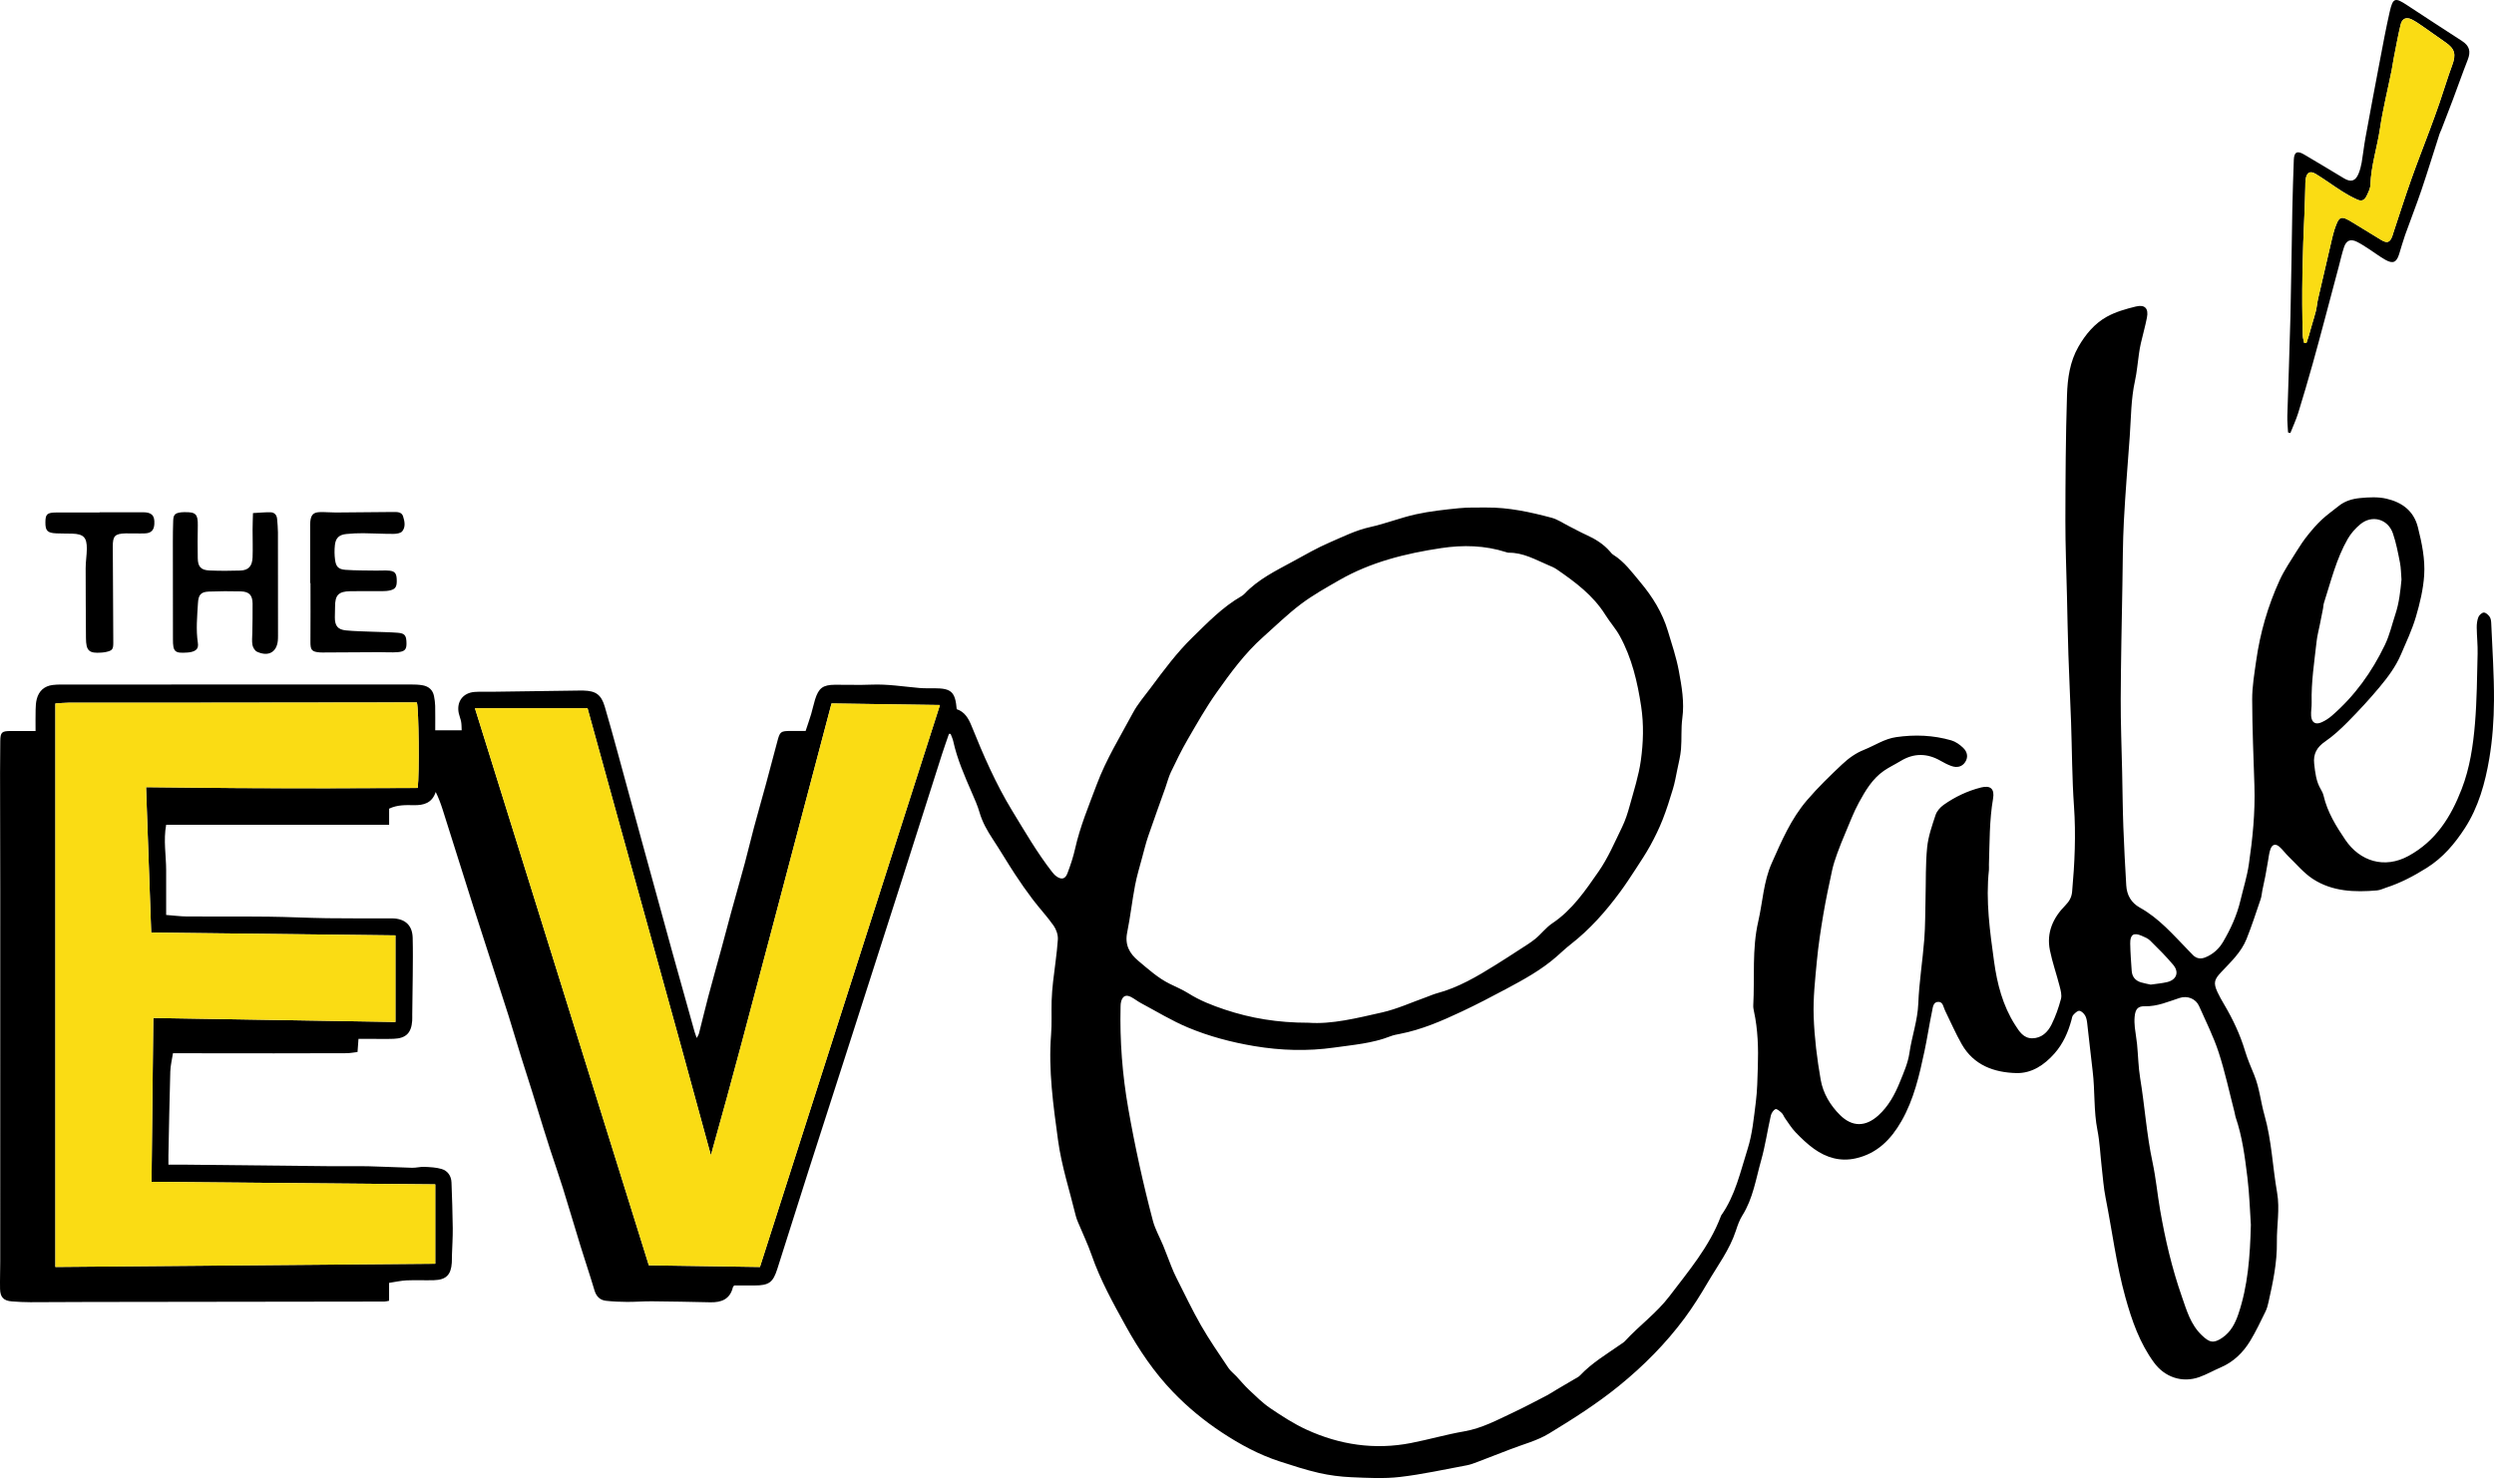 <svg width="400" height="238" viewBox="0 0 400 238" fill="none" xmlns="http://www.w3.org/2000/svg">
<path d="M152.209 117.706C151.833 118.807 151.438 119.9 151.082 121.006C148.969 127.623 146.872 134.245 144.755 140.861C142.012 149.44 139.254 158.012 136.5 166.588C134.217 173.69 131.922 180.789 129.647 187.894C127.977 193.111 126.331 198.333 124.677 203.552C123.977 205.759 123.342 206.225 120.98 206.231C119.894 206.231 118.804 206.231 117.757 206.231C117.658 206.355 117.568 206.423 117.548 206.505C117.088 208.438 115.711 208.969 113.919 208.929C110.797 208.859 107.679 208.797 104.557 208.769C103.234 208.757 101.91 208.873 100.586 208.865C99.455 208.859 98.32 208.814 97.197 208.687C96.218 208.577 95.633 207.989 95.34 206.996C94.645 204.644 93.852 202.324 93.13 199.981C92.17 196.873 91.262 193.754 90.293 190.649C89.647 188.58 88.93 186.531 88.256 184.47C87.875 183.304 87.508 182.136 87.144 180.964C86.543 179.028 85.956 177.086 85.352 175.149C84.773 173.303 84.169 171.463 83.596 169.614C82.913 167.409 82.258 165.194 81.576 162.989C81.099 161.456 80.591 159.935 80.1 158.41C78.705 154.097 77.3 149.79 75.922 145.474C74.263 140.263 72.632 135.041 70.978 129.827C70.684 128.907 70.346 128.001 69.883 127.055C69.287 128.851 67.955 129.198 66.397 129.175C65.082 129.155 63.758 129.096 62.41 129.734V132.325H26.648C26.186 134.84 26.646 137.226 26.648 139.602C26.651 141.959 26.648 144.316 26.648 146.786C27.876 146.879 28.94 147.023 30.004 147.032C34.359 147.06 38.714 147.015 43.066 147.063C46.181 147.097 49.297 147.263 52.413 147.309C55.763 147.357 59.113 147.331 62.463 147.337C62.7 147.337 62.937 147.328 63.172 147.345C65.06 147.469 66.132 148.517 66.186 150.428C66.242 152.463 66.211 154.498 66.197 156.533C66.183 158.614 66.146 160.697 66.118 162.777C66.115 163.108 66.132 163.441 66.109 163.771C65.977 165.71 65.108 166.585 63.152 166.656C61.828 166.704 60.502 166.664 59.175 166.664C58.659 166.664 58.139 166.664 57.496 166.664C57.445 167.35 57.397 167.982 57.341 168.776C56.768 168.841 56.178 168.962 55.588 168.965C51.707 168.987 47.827 168.987 43.946 168.987C39.072 168.987 34.195 168.979 29.321 168.973C28.85 168.973 28.381 168.973 27.741 168.973C27.585 169.992 27.34 170.949 27.312 171.915C27.179 176.403 27.106 180.894 27.012 185.382C27.004 185.842 27.012 186.305 27.012 186.847C27.93 186.847 28.72 186.839 29.51 186.847C37.359 186.929 45.208 187.019 53.056 187.095C55.091 187.115 57.123 187.064 59.158 187.107C61.47 187.155 63.778 187.29 66.09 187.349C66.745 187.366 67.405 187.172 68.054 187.2C68.985 187.242 69.951 187.282 70.834 187.544C71.808 187.835 72.372 188.651 72.412 189.695C72.505 192.151 72.589 194.607 72.615 197.063C72.629 198.525 72.527 199.987 72.482 201.449C72.471 201.827 72.488 202.208 72.462 202.584C72.335 204.526 71.551 205.322 69.618 205.381C68.153 205.426 66.682 205.345 65.218 205.412C64.295 205.455 63.38 205.666 62.404 205.813V208.684C62.105 208.738 61.882 208.808 61.662 208.811C45.806 208.836 29.951 208.853 14.098 208.876C11.021 208.881 7.948 208.915 4.875 208.913C3.884 208.913 2.888 208.862 1.9 208.785C0.59 208.684 0.037 208.122 0.009 206.787C-0.022 205.322 0.037 203.854 0.037 202.386C0.04 182.458 0.043 162.529 0.04 142.6C0.04 136.399 0.015 130.197 0.009 123.998C0.009 122.296 0.02 120.591 0.043 118.889C0.063 117.483 0.28 117.28 1.719 117.277C2.989 117.274 4.259 117.277 5.704 117.277C5.704 116.083 5.685 114.965 5.713 113.848C5.727 113.286 5.755 112.71 5.893 112.168C6.229 110.844 7.115 110.051 8.473 109.89C9.269 109.797 10.079 109.822 10.883 109.822C29.2 109.814 47.516 109.808 65.833 109.811C66.493 109.811 67.165 109.828 67.808 109.946C68.768 110.124 69.428 110.7 69.612 111.702C69.705 112.21 69.787 112.727 69.795 113.241C69.821 114.517 69.804 115.792 69.804 117.164H74.046C74.02 116.696 74.037 116.244 73.961 115.809C73.879 115.346 73.682 114.906 73.583 114.446C73.182 112.583 74.246 111.135 76.148 111.005C77.043 110.943 77.946 110.994 78.846 110.98C83.478 110.918 88.109 110.853 92.743 110.788C93.028 110.785 93.311 110.782 93.596 110.788C95.566 110.836 96.429 111.457 96.994 113.362C97.702 115.764 98.365 118.178 99.026 120.594C100.349 125.418 101.653 130.248 102.974 135.075C104.594 140.991 106.217 146.911 107.848 152.824C109.016 157.056 110.207 161.281 111.39 165.507C111.475 165.809 111.596 166.1 111.748 166.529C111.909 166.201 112.05 166.009 112.107 165.795C112.609 163.83 113.075 161.854 113.594 159.895C114.283 157.298 115.017 154.713 115.722 152.121C116.244 150.208 116.738 148.285 117.263 146.374C117.988 143.732 118.748 141.098 119.462 138.456C119.967 136.585 120.404 134.694 120.907 132.822C121.542 130.448 122.222 128.086 122.868 125.712C123.475 123.479 124.073 121.24 124.658 118.999C125.084 117.365 125.182 117.272 126.859 117.269C127.612 117.269 128.363 117.269 129.21 117.269C129.517 116.334 129.831 115.448 130.102 114.548C130.333 113.78 130.486 112.987 130.725 112.222C131.307 110.373 131.984 109.87 133.92 109.856C135.862 109.839 137.804 109.921 139.74 109.839C142.348 109.726 144.907 110.155 147.484 110.376C148.283 110.443 149.09 110.415 149.894 110.418C152.584 110.429 153.208 111.005 153.442 113.774C154.732 114.2 155.33 115.245 155.832 116.487C157.706 121.133 159.699 125.729 162.312 130.022C164.353 133.37 166.317 136.768 168.727 139.873C168.928 140.13 169.153 140.387 169.416 140.579C170.232 141.172 170.85 141.048 171.202 140.105C171.682 138.823 172.128 137.516 172.424 136.184C173.218 132.613 174.629 129.263 175.902 125.856C177.417 121.802 179.681 118.147 181.704 114.367C182.477 112.922 183.587 111.649 184.574 110.322C186.663 107.513 188.748 104.696 191.263 102.246C193.699 99.872 196.064 97.408 199.05 95.683C199.253 95.567 199.451 95.421 199.611 95.251C201.799 92.928 204.627 91.565 207.364 90.074C209.314 89.013 211.245 87.889 213.28 87.017C215.394 86.108 217.454 85.061 219.754 84.556C222.238 84.008 224.631 83.048 227.117 82.504C229.369 82.01 231.684 81.767 233.981 81.533C235.435 81.383 236.911 81.437 238.378 81.422C241.954 81.391 245.42 82.148 248.843 83.06C249.828 83.322 250.717 83.949 251.646 84.415C252.571 84.88 253.48 85.386 254.423 85.815C255.862 86.467 257.177 87.277 258.222 88.485C258.377 88.663 258.526 88.866 258.721 88.987C260.527 90.111 261.732 91.793 263.073 93.391C265.049 95.748 266.618 98.283 267.501 101.224C268.139 103.347 268.856 105.461 269.259 107.632C269.722 110.127 270.171 112.642 269.818 115.234C269.598 116.865 269.745 118.545 269.607 120.193C269.513 121.314 269.226 122.417 269 123.524C268.794 124.54 268.613 125.57 268.314 126.561C267.812 128.229 267.29 129.898 266.649 131.518C266.096 132.921 265.427 134.29 264.702 135.614C263.979 136.935 263.138 138.191 262.317 139.456C261.518 140.681 260.716 141.906 259.85 143.083C257.547 146.216 254.987 149.107 251.903 151.509C251.121 152.119 250.401 152.807 249.656 153.462C247.218 155.605 244.392 157.149 241.553 158.665C239.219 159.912 236.871 161.137 234.481 162.264C231.277 163.771 228.029 165.188 224.518 165.868C224.007 165.967 223.485 166.06 223.008 166.249C220.112 167.393 217.019 167.627 213.999 168.059C209.735 168.668 205.434 168.544 201.144 167.822C197.486 167.206 193.925 166.263 190.529 164.844C187.93 163.757 185.5 162.264 183.002 160.934C182.46 160.646 181.978 160.251 181.436 159.966C180.615 159.531 180.093 159.754 179.824 160.624C179.743 160.889 179.729 161.182 179.723 161.465C179.59 166.963 180.002 172.409 180.956 177.84C182.02 183.897 183.333 189.893 184.902 195.829C185.271 197.229 186.025 198.528 186.578 199.88C187.024 200.972 187.428 202.081 187.868 203.177C188.113 203.789 188.373 204.402 188.672 204.989C189.976 207.558 191.207 210.169 192.638 212.664C193.978 214.998 195.522 217.217 197.018 219.458C197.354 219.961 197.867 220.342 198.288 220.791C198.965 221.51 199.592 222.284 200.311 222.959C201.409 223.986 202.485 225.073 203.723 225.911C205.595 227.176 207.517 228.429 209.563 229.366C214.888 231.805 220.485 232.635 226.282 231.509C229.144 230.953 231.958 230.131 234.828 229.637C237.673 229.149 240.142 227.805 242.685 226.611C244.519 225.75 246.312 224.793 248.112 223.859C248.654 223.577 249.159 223.227 249.687 222.916C250.618 222.366 251.555 221.827 252.484 221.273C252.808 221.081 253.175 220.921 253.424 220.652C255.326 218.637 257.699 217.242 259.938 215.673C260.169 215.509 260.426 215.365 260.612 215.162C262.901 212.664 265.698 210.663 267.761 207.944C270.817 203.922 274.114 200.049 275.954 195.242C275.988 195.154 276.008 195.056 276.061 194.979C278.327 191.778 279.132 187.973 280.286 184.346C281.054 181.938 281.285 179.344 281.607 176.815C281.844 174.943 281.872 173.044 281.931 171.155C282.025 168.172 281.946 165.196 281.311 162.261C281.24 161.939 281.181 161.603 281.198 161.278C281.438 156.799 280.978 152.26 281.994 147.845C282.713 144.717 282.84 141.434 284.161 138.47C285.733 134.942 287.237 131.385 289.82 128.376C291.584 126.318 293.503 124.453 295.467 122.609C296.517 121.621 297.657 120.808 298.992 120.278C300.694 119.6 302.221 118.533 304.109 118.26C307.106 117.828 310.055 117.941 312.954 118.776C313.643 118.974 314.306 119.451 314.836 119.95C315.604 120.673 315.663 121.54 315.189 122.259C314.704 122.996 313.911 123.239 312.929 122.875C312.356 122.663 311.802 122.381 311.272 122.073C309.116 120.823 306.976 120.783 304.829 122.09C303.942 122.629 302.991 123.075 302.139 123.665C300.299 124.944 299.181 126.846 298.143 128.749C297.287 130.318 296.658 132.012 295.958 133.66C295.495 134.747 295.052 135.845 294.651 136.955C294.333 137.841 294.033 138.741 293.836 139.659C293.328 142.013 292.825 144.373 292.425 146.75C292.01 149.217 291.632 151.698 291.397 154.188C291.118 157.152 290.782 160.138 290.887 163.102C291.005 166.492 291.426 169.891 292.013 173.236C292.388 175.381 293.528 177.317 295.112 178.887C297.067 180.82 299.201 180.809 301.258 178.949C302.881 177.481 303.894 175.61 304.696 173.631C305.317 172.104 306.011 170.543 306.243 168.934C306.626 166.272 307.558 163.734 307.665 160.999C307.8 157.555 308.362 154.128 308.627 150.685C308.797 148.472 308.771 146.244 308.828 144.023C308.898 141.33 308.816 138.62 309.085 135.947C309.262 134.186 309.872 132.45 310.436 130.75C310.642 130.129 311.179 129.517 311.726 129.127C313.549 127.837 315.562 126.883 317.738 126.335C319.259 125.952 319.922 126.573 319.657 128.119C319.053 131.631 319.115 135.185 318.994 138.725C318.985 139.007 319.025 139.295 318.994 139.577C318.46 144.522 319.152 149.414 319.821 154.281C320.309 157.829 321.206 161.321 323.185 164.423C323.868 165.493 324.542 166.585 325.951 166.574C327.424 166.563 328.431 165.592 329.032 164.375C329.682 163.071 330.173 161.668 330.548 160.259C330.715 159.636 330.5 158.871 330.328 158.202C329.837 156.282 329.171 154.402 328.776 152.463C328.197 149.632 329.272 147.258 331.234 145.268C331.866 144.627 332.255 143.969 332.337 143.06C332.749 138.487 332.961 133.929 332.636 129.328C332.32 124.851 332.326 120.351 332.168 115.863C332.041 112.272 331.86 108.685 331.742 105.094C331.637 101.93 331.584 98.763 331.51 95.598C331.417 91.582 331.251 87.562 331.256 83.545C331.268 76.83 331.304 70.112 331.516 63.399C331.601 60.726 331.965 58.025 333.359 55.605C334.493 53.638 335.933 51.91 337.894 50.818C339.314 50.028 340.954 49.565 342.548 49.175C344.016 48.817 344.625 49.489 344.335 50.962C344.064 52.351 343.672 53.714 343.355 55.092C343.228 55.642 343.138 56.204 343.056 56.766C342.842 58.211 342.732 59.682 342.418 61.104C341.772 64.04 341.792 67.024 341.58 69.993C341.256 74.521 340.875 79.046 340.638 83.579C340.46 86.981 340.46 90.39 340.401 93.797C340.296 99.9 340.158 106.003 340.132 112.109C340.115 116.035 340.279 119.962 340.361 123.888C340.423 126.821 340.446 129.757 340.553 132.687C340.666 135.803 340.838 138.919 341.019 142.033C341.109 143.602 341.812 144.839 343.214 145.618C346.293 147.323 348.543 149.97 350.953 152.435C351.218 152.706 351.469 152.988 351.743 153.25C352.319 153.804 352.977 153.888 353.708 153.589C354.944 153.09 355.895 152.215 356.547 151.108C357.769 149.03 358.771 146.84 359.33 144.472C359.787 142.541 360.393 140.633 360.679 138.677C361.291 134.513 361.709 130.324 361.576 126.101C361.432 121.469 361.226 116.834 361.215 112.202C361.212 110.136 361.568 108.061 361.858 106.006C362.488 101.532 363.735 97.216 365.609 93.109C366.368 91.443 367.435 89.91 368.4 88.344C368.92 87.503 369.476 86.676 370.094 85.905C370.796 85.027 371.533 84.16 372.352 83.393C373.212 82.585 374.189 81.905 375.109 81.163C376.108 80.358 377.322 80.019 378.527 79.904C379.924 79.768 381.405 79.692 382.754 80.005C385.207 80.576 387.12 81.914 387.795 84.592C388.433 87.13 388.972 89.71 388.8 92.301C388.65 94.543 388.117 96.79 387.476 98.955C386.864 101.027 385.932 103.011 385.074 105.004C384.233 106.96 382.991 108.625 381.611 110.277C380 112.208 378.304 114.039 376.545 115.815C375.422 116.95 374.231 118.062 372.919 118.96C371.587 119.871 370.983 120.961 371.16 122.536C371.321 123.947 371.465 125.359 372.219 126.621C372.411 126.942 372.583 127.298 372.668 127.659C373.28 130.296 374.683 132.565 376.164 134.747C378.473 138.152 382.413 139.447 386.305 137.31C390.696 134.9 393.098 131.038 394.817 126.587C396.124 123.202 396.654 119.631 396.95 116.055C397.258 112.346 397.281 108.611 397.371 104.888C397.405 103.48 397.244 102.068 397.23 100.66C397.224 100.104 397.295 99.508 397.498 99C397.628 98.675 398.068 98.274 398.373 98.272C398.692 98.272 399.098 98.644 399.31 98.96C399.505 99.248 399.544 99.674 399.558 100.044C399.73 104.154 400.024 108.267 399.998 112.377C399.979 115.488 399.761 118.632 399.245 121.695C398.585 125.607 397.506 129.491 395.333 132.85C393.73 135.326 391.814 137.61 389.195 139.247C387.132 140.537 385.029 141.649 382.726 142.397C382.232 142.558 381.744 142.806 381.239 142.851C377.655 143.162 374.084 143.043 370.971 141.025C369.495 140.068 368.321 138.634 367.031 137.395C366.523 136.907 366.117 136.303 365.584 135.845C364.966 135.315 364.438 135.444 364.15 136.218C363.924 136.825 363.871 137.499 363.752 138.146C363.608 138.931 363.487 139.718 363.337 140.5C363.185 141.288 363.004 142.067 362.846 142.851C362.753 143.314 362.728 143.8 362.578 144.243C361.847 146.386 361.15 148.548 360.309 150.648C359.468 152.754 357.811 154.303 356.293 155.91C355.153 157.115 354.944 157.64 355.646 159.164C355.963 159.85 356.344 160.508 356.727 161.157C358.124 163.525 359.29 165.99 360.08 168.635C360.473 169.941 361.026 171.203 361.542 172.468C362.389 174.543 362.581 176.778 363.188 178.909C364.345 182.977 364.486 187.197 365.211 191.327C365.677 193.986 365.141 196.611 365.177 199.25C365.225 202.547 364.545 205.728 363.831 208.913C363.718 209.418 363.585 209.934 363.36 210.392C362.564 212.001 361.807 213.641 360.87 215.168C359.744 217.003 358.234 218.484 356.202 219.36C355.037 219.862 353.928 220.503 352.737 220.926C349.977 221.909 347.185 220.943 345.464 218.589C343.164 215.442 341.919 211.862 340.886 208.15C339.424 202.897 338.766 197.492 337.708 192.162C337.386 190.542 337.271 188.882 337.082 187.237C336.853 185.263 336.78 183.262 336.399 181.323C335.78 178.187 336.018 175.003 335.634 171.858C335.318 169.275 335.055 166.687 334.748 164.104C334.697 163.686 334.615 163.232 334.4 162.887C334.197 162.566 333.802 162.173 333.483 162.168C333.159 162.162 332.783 162.549 332.515 162.839C332.34 163.029 332.306 163.356 332.233 163.63C331.697 165.617 330.873 167.469 329.504 169.016C327.881 170.85 325.855 172.225 323.374 172.154C319.795 172.056 316.566 170.887 314.65 167.551C313.643 165.795 312.844 163.918 311.946 162.1C311.684 161.569 311.636 160.736 310.902 160.731C310.033 160.722 310.005 161.623 309.878 162.218C309.429 164.341 309.116 166.492 308.664 168.615C307.837 172.499 306.959 176.38 304.961 179.872C303.293 182.785 301.069 185.069 297.626 185.839C295.14 186.395 292.921 185.729 290.929 184.301C289.859 183.536 288.894 182.599 287.977 181.647C287.331 180.976 286.834 180.154 286.286 179.389C286.094 179.121 285.993 178.771 285.761 178.554C285.471 178.28 284.971 177.848 284.768 177.938C284.424 178.094 284.105 178.576 284.014 178.974C283.47 181.368 283.122 183.815 282.456 186.172C281.613 189.156 281.155 192.281 279.454 194.988C278.982 195.739 278.677 196.611 278.401 197.461C277.402 200.509 275.477 203.05 273.885 205.768C272.742 207.721 271.534 209.652 270.188 211.47C267.163 215.546 263.612 219.122 259.667 222.329C256.13 225.203 252.298 227.636 248.428 229.987C246.52 231.147 244.254 231.718 242.143 232.545C240.433 233.214 238.717 233.877 236.998 234.526C236.428 234.741 235.849 234.969 235.254 235.08C231.678 235.74 228.116 236.539 224.512 236.954C221.95 237.25 219.325 237.101 216.734 236.991C214.996 236.917 213.237 236.691 211.541 236.305C209.43 235.822 207.359 235.142 205.295 234.475C201.943 233.394 198.875 231.729 195.945 229.795C193.1 227.915 190.495 225.773 188.119 223.3C185.071 220.13 182.647 216.523 180.55 212.726C178.523 209.056 176.474 205.37 175.086 201.37C174.468 199.592 173.644 197.884 172.921 196.142C172.777 195.795 172.633 195.439 172.543 195.075C171.561 191.036 170.251 187.039 169.695 182.943C168.933 177.337 168.129 171.694 168.578 165.981C168.719 164.191 168.614 162.385 168.665 160.587C168.696 159.551 168.784 158.512 168.899 157.482C169.151 155.229 169.512 152.985 169.664 150.727C169.712 149.993 169.413 149.109 168.981 148.5C167.954 147.038 166.721 145.725 165.637 144.299C164.638 142.984 163.69 141.626 162.784 140.243C161.567 138.386 160.444 136.469 159.222 134.615C158.33 133.262 157.551 131.885 157.097 130.313C156.783 129.229 156.312 128.187 155.861 127.148C154.695 124.461 153.515 121.782 152.883 118.9C152.796 118.502 152.606 118.127 152.465 117.74L152.203 117.726L152.209 117.706ZM209.882 164.081C213.568 164.355 217.629 163.336 221.673 162.422C224.089 161.874 226.389 160.813 228.74 159.977C229.319 159.771 229.88 159.509 230.47 159.35C233.891 158.436 236.894 156.66 239.863 154.811C241.144 154.013 242.411 153.194 243.676 152.37C244.545 151.802 245.445 151.269 246.247 150.614C247.195 149.838 247.954 148.802 248.962 148.13C252.162 145.993 254.268 142.868 256.387 139.823C257.911 137.635 258.975 135.117 260.152 132.704C260.683 131.611 261.061 130.431 261.383 129.254C262.043 126.846 262.83 124.441 263.169 121.983C263.561 119.137 263.657 116.25 263.22 113.354C262.624 109.405 261.727 105.563 259.794 102.04C259.139 100.846 258.202 99.81 257.479 98.65C255.523 95.516 252.648 93.38 249.679 91.339C249.255 91.048 248.761 90.85 248.284 90.647C246.249 89.784 244.299 88.643 241.982 88.674C241.844 88.674 241.703 88.626 241.567 88.584C238.158 87.486 234.65 87.409 231.176 87.929C225.458 88.787 219.856 90.162 214.775 93.086C212.69 94.286 210.565 95.469 208.651 96.911C206.509 98.526 204.576 100.422 202.566 102.212C199.648 104.809 197.356 107.948 195.121 111.104C193.408 113.523 191.941 116.126 190.45 118.694C189.482 120.365 188.636 122.11 187.803 123.854C187.419 124.659 187.202 125.542 186.903 126.389C185.988 128.966 185.049 131.538 184.162 134.126C183.781 135.241 183.499 136.39 183.194 137.528C182.794 139.029 182.331 140.523 182.043 142.05C181.569 144.554 181.289 147.094 180.784 149.592C180.383 151.574 181.123 152.943 182.587 154.165C184.182 155.495 185.712 156.897 187.594 157.829C188.607 158.329 189.657 158.769 190.611 159.367C192.429 160.511 194.376 161.276 196.408 161.956C200.625 163.367 204.923 164.084 209.89 164.081H209.882ZM63.423 163.957V150.064C50.307 149.911 37.283 149.759 24.25 149.606C23.973 141.748 23.699 134.042 23.425 126.287C28.359 126.335 33.221 126.4 38.084 126.429C42.91 126.457 47.739 126.462 52.565 126.46C57.383 126.457 62.203 126.429 66.996 126.412C67.264 124.114 67.171 113.805 66.86 112.693C66.386 112.693 65.878 112.693 65.367 112.693C53.584 112.707 41.801 112.724 30.018 112.733C23.677 112.738 17.335 112.733 10.993 112.738C10.305 112.738 9.616 112.814 8.882 112.86V203.259C29.259 203.086 49.523 202.911 69.812 202.739V190.008C54.603 189.87 39.495 189.735 24.303 189.596C24.399 180.781 24.492 172.126 24.588 163.319C37.534 163.531 50.384 163.743 63.425 163.954L63.423 163.957ZM76.171 113.627C85.521 143.585 94.781 173.261 104.063 202.999C110.061 203.086 115.948 203.174 121.883 203.264C131.516 173.182 141.1 143.252 150.752 113.108C144.857 113.023 139.17 112.941 133.364 112.857C130.152 125.014 126.98 137.068 123.785 149.118C120.582 161.191 117.421 173.275 114.015 185.334C107.504 161.346 100.778 137.471 94.231 113.627H76.171ZM361 196.43C360.854 194.288 360.78 191.589 360.453 188.922C360.052 185.647 359.637 182.362 358.556 179.214C358.48 178.991 358.466 178.751 358.407 178.523C357.566 175.285 356.871 171.996 355.836 168.821C355.006 166.275 353.781 163.858 352.697 161.4C352.189 160.245 350.846 159.692 349.593 160.096C347.761 160.686 346.006 161.487 343.99 161.434C342.845 161.405 342.469 161.942 342.362 163.147C342.311 163.706 342.337 164.279 342.393 164.838C342.486 165.73 342.664 166.611 342.751 167.503C342.929 169.335 342.955 171.189 343.254 173.001C343.99 177.47 344.281 182.003 345.232 186.446C345.774 188.981 346.011 191.581 346.454 194.138C347.267 198.841 348.351 203.482 349.928 207.992C350.702 210.205 351.32 212.469 353.123 214.205C354.343 215.379 354.997 215.588 356.428 214.614C357.797 213.683 358.505 212.28 359.005 210.804C360.518 206.324 360.876 201.666 361.006 196.43H361ZM385.162 92.965C385.083 92.042 385.088 91.133 384.916 90.258C384.606 88.685 384.307 87.093 383.79 85.583C382.997 83.254 380.44 82.546 378.555 84.11C377.773 84.759 377.051 85.572 376.545 86.45C374.7 89.665 373.844 93.264 372.718 96.756C372.634 97.021 372.639 97.315 372.586 97.594C372.416 98.472 372.236 99.35 372.064 100.228C371.889 101.106 371.652 101.978 371.553 102.864C371.189 106.15 370.669 109.424 370.754 112.749C370.771 113.455 370.616 114.169 370.672 114.869C370.76 115.934 371.375 116.309 372.34 115.883C372.936 115.62 373.509 115.248 374 114.819C377.66 111.651 380.418 107.807 382.509 103.451C383.271 101.862 383.643 100.163 384.191 98.511C384.795 96.688 384.981 94.828 385.165 92.968L385.162 92.965ZM344.93 157.964C345.89 157.823 346.742 157.756 347.566 157.561C349.079 157.202 349.55 155.983 348.551 154.792C347.4 153.42 346.121 152.155 344.846 150.893C344.49 150.543 343.971 150.337 343.499 150.131C342.207 149.564 341.631 149.928 341.654 151.365C341.676 152.827 341.792 154.289 341.891 155.749C341.956 156.7 342.478 157.329 343.381 157.603C343.917 157.767 344.476 157.857 344.927 157.959L344.93 157.964Z" fill="black"/>
<path d="M366.969 69.38C366.927 68.503 366.828 67.622 366.854 66.744C367.009 61.409 367.223 56.074 367.353 50.739C367.492 45.026 367.545 39.31 367.655 33.596C367.706 30.951 367.802 28.304 367.892 25.659C367.935 24.405 368.423 24.129 369.507 24.764C371.663 26.029 373.802 27.321 375.944 28.611C377.051 29.277 377.793 29.063 378.284 27.844C378.512 27.279 378.673 26.675 378.778 26.074C379.004 24.772 379.136 23.451 379.373 22.153C380.127 18.023 380.903 13.893 381.69 9.769C382.193 7.133 382.678 4.488 383.276 1.871C383.79 -0.376 384.134 -0.446 386.09 0.85C389.006 2.777 391.941 4.674 394.87 6.577C396.078 7.362 396.313 8.254 395.779 9.611C394.952 11.714 394.207 13.848 393.411 15.965C392.802 17.591 392.169 19.212 391.543 20.832C391.458 21.052 391.337 21.258 391.266 21.478C390.298 24.482 389.375 27.499 388.365 30.488C387.547 32.902 386.61 35.276 385.754 37.675C385.39 38.697 385.108 39.747 384.781 40.783C384.36 42.11 383.796 42.367 382.571 41.678C381.668 41.17 380.838 40.532 379.966 39.967C379.334 39.558 378.704 39.135 378.033 38.799C377.005 38.285 376.317 38.553 375.95 39.645C375.606 40.673 375.377 41.737 375.098 42.785C374.844 43.739 374.59 44.693 374.336 45.647C373.85 47.467 373.373 49.291 372.885 51.112C372.236 53.525 371.604 55.944 370.923 58.349C370.178 60.983 369.419 63.611 368.606 66.225C368.262 67.331 367.765 68.393 367.339 69.477C367.215 69.443 367.094 69.412 366.969 69.378V69.38ZM369.552 55.013C369.673 55.018 369.797 55.024 369.919 55.03C370.04 54.66 370.173 54.293 370.283 53.917C370.469 53.288 370.641 52.656 370.822 52.026C371.028 51.304 371.268 50.589 371.44 49.861C371.592 49.218 371.643 48.554 371.79 47.911C372.515 44.735 373.257 41.562 374 38.389C374.13 37.839 374.265 37.286 374.443 36.749C375.148 34.635 375.456 34.531 377.305 35.677C378.831 36.622 380.364 37.559 381.902 38.485C382.881 39.075 383.313 38.909 383.708 37.831C383.756 37.698 383.79 37.559 383.835 37.424C384.786 34.562 385.701 31.688 386.706 28.843C387.648 26.172 388.692 23.539 389.68 20.883C390.222 19.423 390.761 17.964 391.266 16.49C391.955 14.486 392.562 12.451 393.296 10.461C393.939 8.719 393.736 7.841 392.24 6.803C391.001 5.942 389.779 5.061 388.54 4.203C387.995 3.828 387.448 3.446 386.861 3.144C385.955 2.679 385.266 2.941 385.023 3.949C384.592 5.736 384.273 7.548 383.917 9.352C383.79 10.001 383.708 10.659 383.578 11.305C382.952 14.407 382.181 17.484 381.716 20.609C381.264 23.64 380.282 26.576 380.178 29.667C380.158 30.254 379.847 30.85 379.585 31.4C379.238 32.126 378.786 32.335 378.086 32.021C377.228 31.637 376.399 31.177 375.606 30.672C374.209 29.786 372.876 28.798 371.468 27.934C370.497 27.341 369.969 27.632 369.797 28.75C369.732 29.168 369.749 29.599 369.738 30.026C369.699 31.302 369.679 32.58 369.617 33.856C369.301 40.523 369.128 47.191 369.337 53.864C369.349 54.245 369.478 54.626 369.555 55.004L369.552 55.013Z" fill="black"/>
<path d="M40.571 82.314C41.595 82.261 42.476 82.171 43.353 82.182C44.002 82.19 44.392 82.597 44.446 83.263C44.502 83.969 44.575 84.677 44.578 85.386C44.59 90.918 44.587 96.451 44.59 101.983C44.59 102.125 44.59 102.269 44.584 102.41C44.544 104.532 43.161 105.447 41.223 104.558C40.878 104.4 40.568 103.88 40.492 103.482C40.373 102.844 40.461 102.164 40.469 101.504C40.486 99.943 40.534 98.382 40.511 96.823C40.492 95.477 39.953 94.91 38.612 94.876C36.913 94.833 35.208 94.839 33.507 94.907C32.18 94.96 31.827 95.443 31.748 96.781C31.624 98.901 31.41 101.012 31.734 103.144C31.872 104.044 31.472 104.431 30.58 104.62C30.396 104.659 30.204 104.674 30.018 104.688C28.017 104.84 27.732 104.541 27.738 102.554C27.749 97.351 27.727 92.149 27.724 86.947C27.724 85.812 27.735 84.677 27.777 83.542C27.814 82.563 28.065 82.32 29.047 82.193C29.233 82.168 29.425 82.171 29.615 82.168C31.415 82.131 31.757 82.506 31.723 84.313C31.689 86.063 31.689 87.813 31.717 89.561C31.74 90.921 32.231 91.466 33.594 91.522C35.245 91.59 36.904 91.593 38.556 91.534C39.859 91.486 40.458 90.825 40.511 89.405C40.565 87.943 40.506 86.475 40.511 85.01C40.514 84.172 40.548 83.336 40.573 82.326L40.571 82.314Z" fill="black"/>
<path d="M49.743 93.558C49.743 90.625 49.743 87.695 49.743 84.762C49.743 84.383 49.729 84.002 49.771 83.627C49.893 82.577 50.271 82.193 51.315 82.159C52.165 82.131 53.017 82.224 53.866 82.221C56.937 82.204 60.008 82.173 63.075 82.139C63.711 82.134 64.41 82.12 64.642 82.817C64.904 83.616 65.085 84.547 64.504 85.247C64.241 85.563 63.572 85.651 63.087 85.651C61.481 85.659 59.875 85.558 58.266 85.544C57.369 85.535 56.469 85.58 55.577 85.668C54.406 85.784 53.844 86.283 53.714 87.432C53.624 88.222 53.635 89.044 53.742 89.831C53.889 90.918 54.287 91.336 55.41 91.418C57.056 91.536 58.709 91.514 60.361 91.542C61.069 91.553 61.783 91.483 62.483 91.556C63.324 91.647 63.581 92.005 63.626 92.886C63.685 94.032 63.488 94.466 62.683 94.687C62.234 94.811 61.752 94.839 61.283 94.842C59.581 94.856 57.88 94.811 56.178 94.847C54.279 94.887 53.734 95.483 53.739 97.346C53.739 97.913 53.706 98.478 53.706 99.045C53.7 100.386 54.163 101.001 55.475 101.134C56.881 101.275 58.303 101.289 59.717 101.348C61.086 101.405 62.457 101.408 63.823 101.518C64.944 101.608 65.181 101.966 65.195 103.228C65.206 104.174 64.924 104.532 63.821 104.623C62.836 104.705 61.839 104.623 60.849 104.628C57.964 104.642 55.08 104.662 52.196 104.676C51.913 104.676 51.628 104.69 51.346 104.671C49.983 104.575 49.774 104.287 49.788 102.906C49.816 99.787 49.797 96.668 49.797 93.549C49.78 93.549 49.763 93.549 49.746 93.549L49.743 93.558Z" fill="black"/>
<path d="M15.98 82.182C18.294 82.182 20.609 82.176 22.923 82.182C24.343 82.187 24.825 82.69 24.755 84.05C24.704 85.036 24.269 85.527 23.262 85.572C22.223 85.617 21.182 85.546 20.143 85.572C18.41 85.617 18.08 86.007 18.091 87.689C18.131 92.841 18.153 97.992 18.17 103.144C18.173 104.177 17.998 104.377 17.016 104.595C16.787 104.645 16.55 104.674 16.316 104.693C14.273 104.857 13.799 104.417 13.787 102.356C13.768 98.622 13.734 94.884 13.739 91.15C13.739 90.114 13.917 89.078 13.926 88.039C13.94 86.21 13.398 85.674 11.589 85.614C10.739 85.586 9.887 85.609 9.037 85.569C7.601 85.501 7.271 85.154 7.282 83.788C7.29 82.481 7.553 82.23 9.032 82.221C11.346 82.207 13.663 82.219 15.977 82.219C15.977 82.204 15.977 82.19 15.977 82.176L15.98 82.182Z" fill="black"/>
<path d="M63.425 163.957C50.384 163.743 37.534 163.534 24.588 163.322C24.492 172.126 24.399 180.784 24.303 189.599C39.495 189.738 54.603 189.873 69.812 190.011V202.742C49.523 202.914 29.259 203.086 8.882 203.261V112.862C9.616 112.817 10.305 112.741 10.993 112.741C17.335 112.733 23.677 112.741 30.018 112.735C41.801 112.724 53.584 112.71 65.367 112.696C65.878 112.696 66.389 112.696 66.86 112.696C67.171 113.811 67.267 124.117 66.996 126.415C62.201 126.431 57.383 126.457 52.565 126.463C47.739 126.465 42.91 126.463 38.084 126.431C33.221 126.403 28.359 126.338 23.425 126.29C23.699 134.044 23.97 141.748 24.25 149.609C37.283 149.762 50.307 149.914 63.423 150.066V163.96L63.425 163.957Z" fill="#FADC14"/>
<path d="M76.174 113.624H94.233C100.781 137.468 107.506 161.34 114.017 185.331C117.421 173.275 120.585 161.191 123.788 149.115C126.983 137.068 130.158 125.012 133.367 112.854C139.172 112.939 144.856 113.02 150.755 113.105C141.103 143.249 131.518 173.176 121.886 203.261C115.951 203.174 110.063 203.086 104.066 202.996C94.784 173.258 85.524 143.582 76.174 113.624Z" fill="#FADC14"/>
<path d="M369.552 55.016C369.478 54.634 369.348 54.256 369.334 53.875C369.123 47.202 369.298 40.532 369.614 33.867C369.673 32.592 369.693 31.313 369.735 30.037C369.749 29.611 369.729 29.179 369.794 28.761C369.969 27.646 370.494 27.352 371.465 27.945C372.876 28.806 374.208 29.797 375.603 30.683C376.396 31.186 377.225 31.649 378.083 32.033C378.783 32.346 379.235 32.137 379.582 31.412C379.844 30.861 380.155 30.263 380.175 29.678C380.279 26.587 381.261 23.652 381.713 20.62C382.178 17.495 382.946 14.416 383.576 11.316C383.705 10.67 383.787 10.009 383.914 9.363C384.27 7.559 384.592 5.747 385.021 3.96C385.263 2.952 385.949 2.69 386.858 3.156C387.445 3.458 387.992 3.839 388.537 4.214C389.776 5.07 391.001 5.953 392.237 6.814C393.733 7.853 393.939 8.731 393.293 10.472C392.556 12.46 391.952 14.495 391.263 16.502C390.758 17.975 390.219 19.435 389.677 20.894C388.689 23.547 387.645 26.184 386.703 28.854C385.698 31.697 384.786 34.573 383.832 37.435C383.787 37.571 383.753 37.709 383.705 37.842C383.313 38.92 382.881 39.087 381.899 38.497C380.361 37.571 378.828 36.634 377.302 35.688C375.45 34.542 375.145 34.646 374.44 36.761C374.259 37.297 374.127 37.85 373.997 38.401C373.254 41.574 372.512 44.746 371.787 47.922C371.64 48.566 371.589 49.232 371.437 49.872C371.265 50.601 371.025 51.315 370.819 52.038C370.638 52.667 370.466 53.302 370.28 53.929C370.17 54.301 370.037 54.671 369.916 55.041C369.794 55.035 369.67 55.03 369.549 55.024L369.552 55.016Z" fill="#FADC14"/>
</svg>
